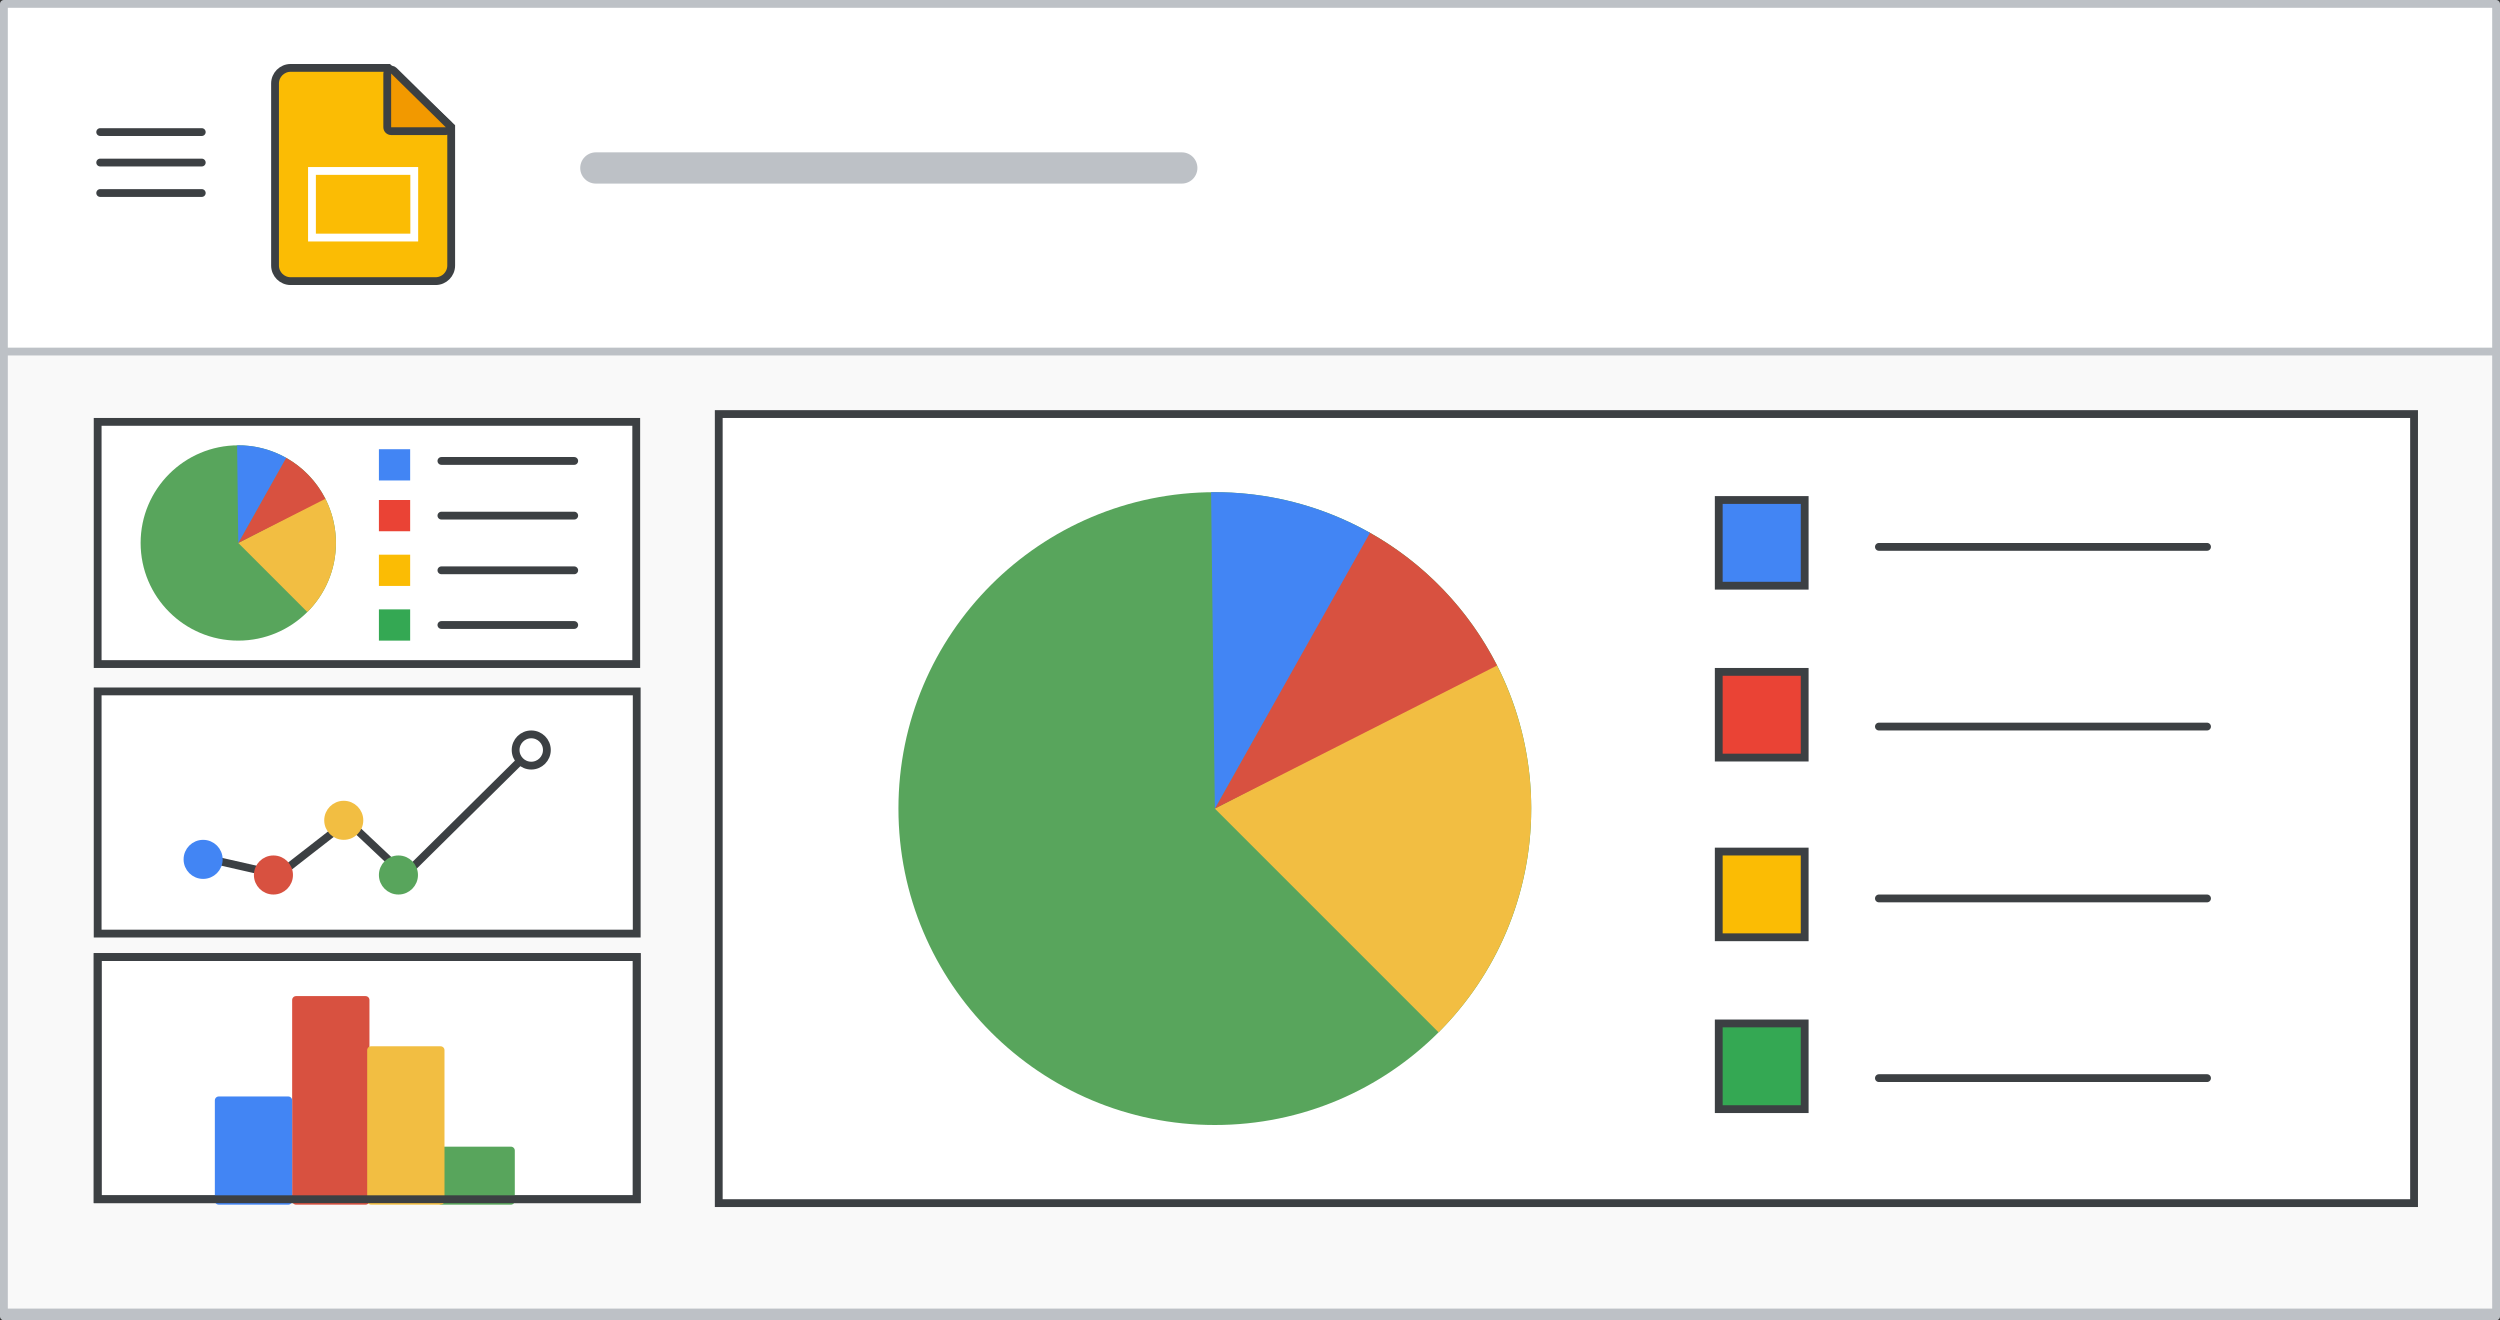 <svg width="320" height="169" viewBox="0 0 320 169" fill="none" xmlns="http://www.w3.org/2000/svg">
<rect x="0" y="0" width="320" height="169" fill="#333333" stroke="none"/>
<g id="cs-slides" clip-path="url(#clip0_537_25784)">
<rect id="border-copy" x="0.5" y="0.5" width="319" height="168" fill="white" stroke="#BDC1C6" stroke-linejoin="round"/>
<path id="Line 4" d="M76.268 21.5H151.268" stroke="#BDC1C6" stroke-width="4" stroke-linecap="round" stroke-linejoin="round"/>
<g id="Slides icon - illustrated">
<path id="Rectangle" fill-rule="evenodd" clip-rule="evenodd" d="M35.205 10.69C35.205 9.586 36.1 8.69 37.205 8.69H49.719L57.752 16.242V33.985C57.752 35.089 56.856 35.984 55.752 35.984H37.205C36.1 35.984 35.205 35.089 35.205 33.984V10.69Z" fill="#FBBC04" stroke="#3C4043"/>
<path id="Path 5" d="M57.057 16.786C57.26 16.786 57.443 16.663 57.52 16.475C57.597 16.287 57.552 16.072 57.408 15.929L50.418 9.057C50.274 8.916 50.06 8.875 49.874 8.953C49.688 9.031 49.567 9.212 49.567 9.414V16.286C49.567 16.418 49.62 16.546 49.714 16.639C49.808 16.733 49.935 16.786 50.067 16.786H57.057Z" fill="#F29900" stroke="#3C4043" stroke-linejoin="round"/>
<rect id="Rectangle_2" x="39.932" y="21.881" width="13.092" height="8.527" stroke="white"/>
</g>
<g id="Menu">
<path id="Line" d="M12.825 16.906H25.825" stroke="#3C4043" stroke-linecap="round" stroke-linejoin="round"/>
<path id="Line_2" d="M12.825 20.806H25.825" stroke="#3C4043" stroke-linecap="round" stroke-linejoin="round"/>
<path id="Line_3" d="M12.825 24.706H25.825" stroke="#3C4043" stroke-linecap="round" stroke-linejoin="round"/>
</g>
<rect id="sheet-border" x="0.5" y="45" width="319" height="123" fill="#F9F9F9" stroke="#BDC1C6"/>
<g id="popup">
<rect id="popup-border" x="92" y="53" width="217" height="101" fill="white" stroke="#3C4043"/>
<path id="Line 4_2" d="M240.5 70H282.5" stroke="#3C4043" stroke-linecap="round" stroke-linejoin="round"/>
<path id="Line 4_3" d="M240.5 93H282.5" stroke="#3C4043" stroke-linecap="round" stroke-linejoin="round"/>
<path id="Line 4_4" d="M240.5 115H282.5" stroke="#3C4043" stroke-linecap="round" stroke-linejoin="round"/>
<path id="Line 4_5" d="M240.5 138H282.5" stroke="#3C4043" stroke-linecap="round" stroke-linejoin="round"/>
<rect id="Rectangle_3" x="220" y="64" width="11" height="10.97" fill="#4285F4" stroke="#3C4043"/>
<rect id="Rectangle_4" x="220" y="86" width="11" height="10.97" fill="#EA4335" stroke="#3C4043"/>
<rect id="Rectangle_5" x="220" y="109" width="11" height="10.97" fill="#FBBC04" stroke="#3C4043"/>
<rect id="Rectangle_6" x="220" y="131" width="11" height="10.97" fill="#34A853" stroke="#3C4043"/>
<g id="pie">
<circle id="Ellipse 1" cx="155.5" cy="103.5" r="40.5" fill="#58A55C"/>
<path id="Ellipse 2" d="M184.138 132.138C190.223 126.053 194.212 118.188 195.525 109.683C196.839 101.178 195.41 92.476 191.444 84.838L155.5 103.5L184.138 132.138Z" fill="#F2BE42"/>
<path id="Ellipse 3" d="M191.622 85.185C187.98 78.002 182.28 72.069 175.25 68.142L155.5 103.5L191.622 85.185Z" fill="#D85140"/>
<path id="Ellipse 4" d="M175.356 68.201C169.151 64.711 162.136 62.918 155.018 63.003L155.5 103.5L175.356 68.201Z" fill="#4285F4"/>
</g>
</g>
<g id="left 3">
<g id="Group">
<rect id="popup-bg" x="12.5" y="122.5" width="69" height="31" fill="white" stroke="#3C4043"/>
<path id="Path" d="M65.395 147.272H56.5V153.697H65.395V147.272Z" fill="#58A55C" stroke="#58A55C" stroke-linecap="round" stroke-linejoin="round"/>
<path id="Path_2" d="M46.79 128H37.895V153.697H46.79V128Z" fill="#D85140" stroke="#D85140" stroke-linecap="round" stroke-linejoin="round"/>
<path id="Path_3" d="M56.395 134.424H47.5V153.697H56.395V134.424Z" fill="#F2BE42" stroke="#F2BE42" stroke-linecap="round" stroke-linejoin="round"/>
<path id="Path_4" d="M36.895 140.848H28V153.697H36.895V140.848Z" fill="#4285F4" stroke="#4285F4" stroke-linecap="round" stroke-linejoin="round"/>
</g>
</g>
<g id="left 2">
<rect id="popup-border_2" x="12.5" y="88.5" width="69" height="31" fill="white" stroke="#3C4043"/>
<g id="Group 2">
<path id="Path_5" d="M25 109.542L35.682 111.969L44.489 105.113L51.809 112L69 95" stroke="#3C4043" stroke-linecap="round" stroke-linejoin="round"/>
<path id="Path_6" d="M35 114C36.104 114 37 113.105 37 112C37 110.895 36.104 110 35 110C33.895 110 33 110.895 33 112C33 113.105 33.895 114 35 114Z" fill="#D85140" stroke="#D85140" stroke-linecap="round" stroke-linejoin="round"/>
<path id="Path_7" d="M51 114C52.104 114 53 113.105 53 112C53 110.895 52.104 110 51 110C49.895 110 49 110.895 49 112C49 113.105 49.895 114 51 114Z" fill="#58A55C" stroke="#58A55C" stroke-linecap="round" stroke-linejoin="round"/>
<path id="Path_8" d="M68 98C69.104 98 70 97.105 70 96C70 94.895 69.104 94 68 94C66.895 94 66 94.895 66 96C66 97.105 66.895 98 68 98Z" fill="white" stroke="#3C4043" stroke-linecap="round" stroke-linejoin="round"/>
<path id="Path_9" d="M44 107C45.105 107 46 106.105 46 105C46 103.895 45.105 103 44 103C42.896 103 42 103.895 42 105C42 106.105 42.896 107 44 107Z" fill="#F2BE42" stroke="#F2BE42" stroke-linecap="round" stroke-linejoin="round"/>
<path id="Path_10" d="M26 112C27.105 112 28 111.105 28 110C28 108.895 27.105 108 26 108C24.895 108 24 108.895 24 110C24 111.105 24.895 112 26 112Z" fill="#4285F4" stroke="#4285F4" stroke-linecap="round" stroke-linejoin="round"/>
</g>
<rect id="popup-border_3" x="12.5" y="122.5" width="69" height="31" stroke="#3C4043"/>
</g>
<g id="left 1">
<rect id="popup-border_4" x="12.5" y="54" width="68.938" height="31" fill="white" stroke="#3C4043"/>
<path id="Line 4_6" d="M56.5 59H73.5" stroke="#3C4043" stroke-linecap="round" stroke-linejoin="round"/>
<path id="Line 4_7" d="M56.5 66H73.5" stroke="#3C4043" stroke-linecap="round" stroke-linejoin="round"/>
<path id="Line 4_8" d="M56.5 73H73.5" stroke="#3C4043" stroke-linecap="round" stroke-linejoin="round"/>
<path id="Line 4_9" d="M56.5 80H73.5" stroke="#3C4043" stroke-linecap="round" stroke-linejoin="round"/>
<rect id="Rectangle_7" x="48.5" y="57.5" width="4" height="4" fill="#4285F4"/>
<rect id="Rectangle_8" x="48.5" y="64" width="4" height="4" fill="#EA4335"/>
<rect id="Rectangle_9" x="48.5" y="71" width="4" height="4" fill="#FBBC04"/>
<rect id="Rectangle_10" x="48.5" y="78" width="4" height="4" fill="#34A853"/>
<g id="pie_2">
<circle id="Ellipse 1_2" cx="30.5" cy="69.5" r="12.5" fill="#58A55C"/>
<path id="Ellipse 2_2" d="M39.339 78.339C41.217 76.461 42.448 74.033 42.853 71.408C43.259 68.783 42.818 66.097 41.594 63.74L30.5 69.5L39.339 78.339Z" fill="#F2BE42"/>
<path id="Ellipse 3_2" d="M41.649 63.847C40.525 61.63 38.766 59.799 36.596 58.587L30.5 69.5L41.649 63.847Z" fill="#D85140"/>
<path id="Ellipse 4_2" d="M36.628 58.605C34.713 57.528 32.548 56.975 30.351 57.001L30.5 69.5L36.628 58.605Z" fill="#4285F4"/>
</g>
</g>
</g>
<defs>
<clipPath id="clip0_537_25784">
<rect width="320" height="169" fill="white"/>
</clipPath>
</defs>
</svg>

